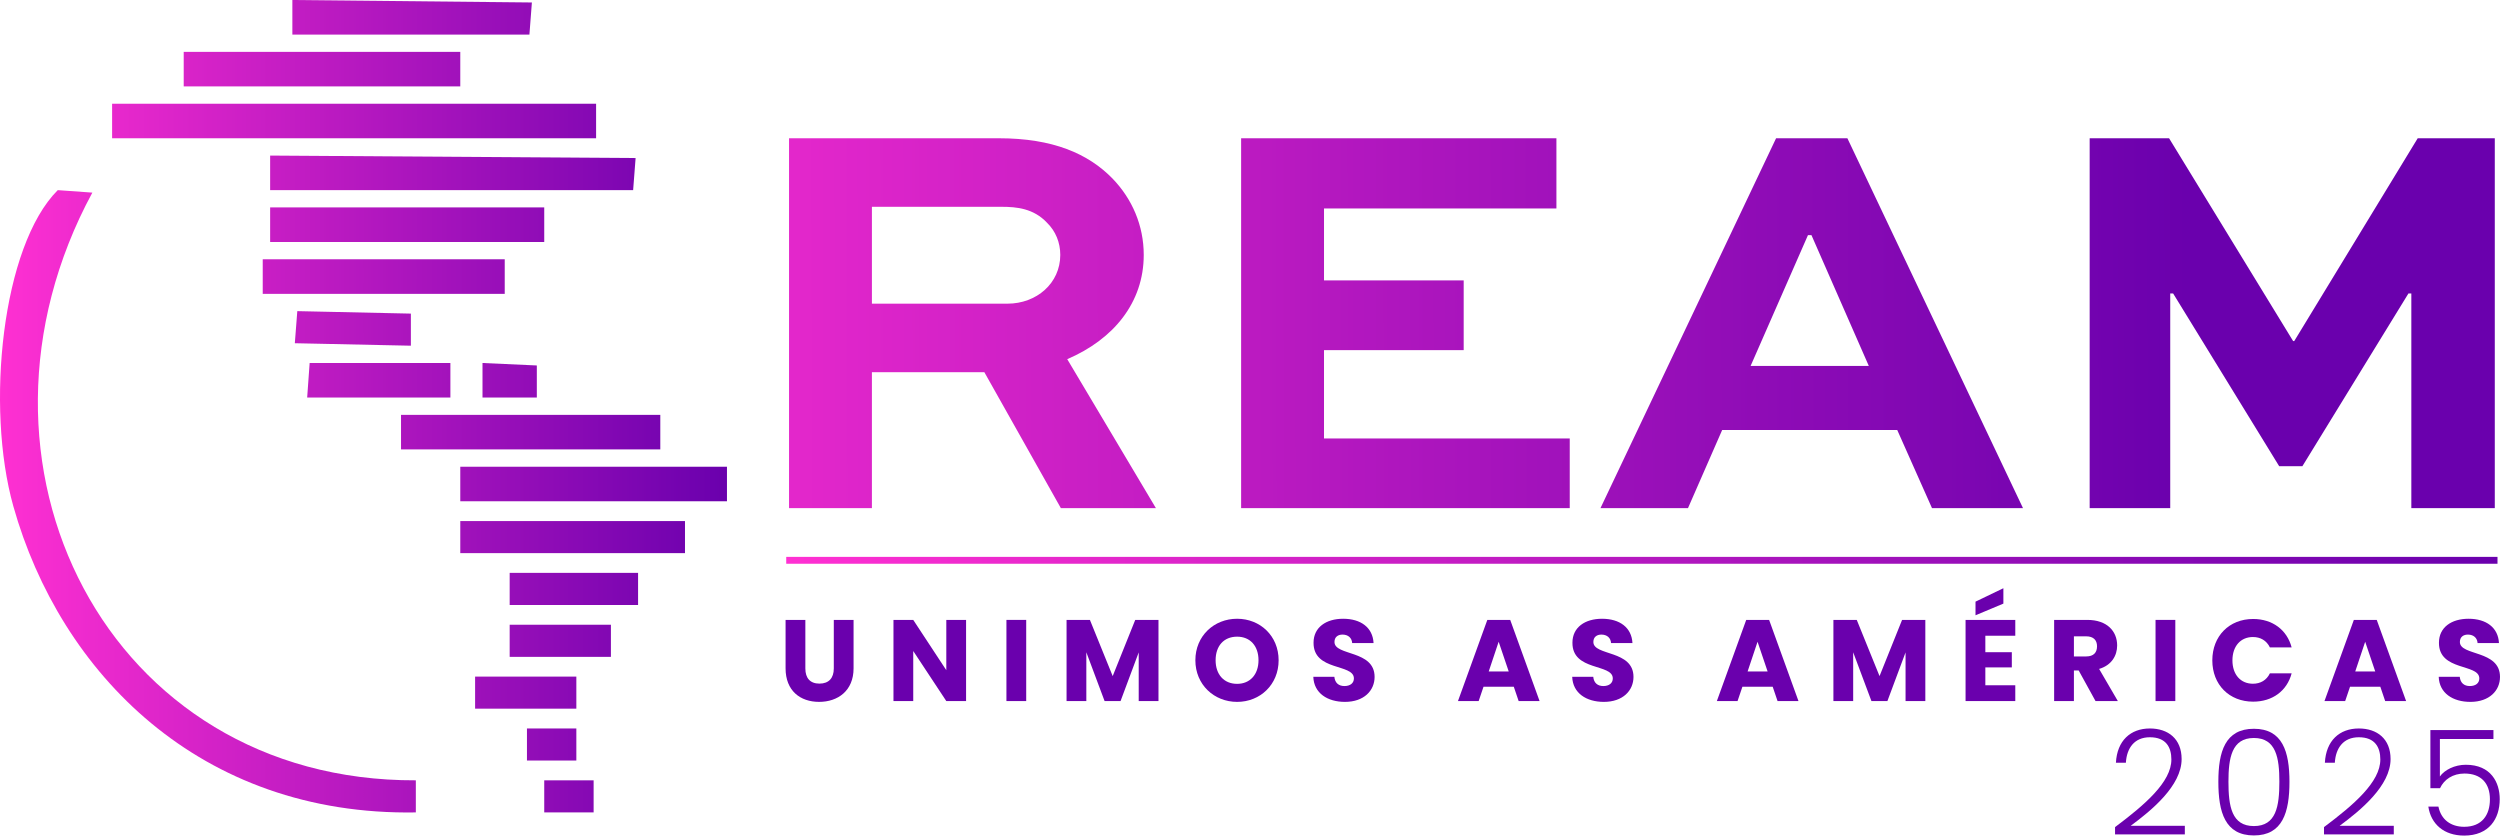 <?xml version="1.0" encoding="UTF-8"?> <svg xmlns="http://www.w3.org/2000/svg" xmlns:xlink="http://www.w3.org/1999/xlink" id="b" data-name="Camada 2" width="472.441" height="157.905" viewBox="0 0 472.441 157.905"><defs><linearGradient id="e" data-name="Gradient" x1="89.179" y1="61.415" x2="413.436" y2="60.919" gradientUnits="userSpaceOnUse"><stop offset="0" stop-color="#ff30d2"></stop><stop offset="1" stop-color="#6a00ad"></stop></linearGradient><linearGradient id="f" data-name="Gradient" x1="0" y1="76.77" x2="137.38" y2="76.77" xlink:href="#e"></linearGradient><linearGradient id="g" data-name="Gradient" x1="148.58" y1="105.886" x2="471.968" y2="105.886" xlink:href="#e"></linearGradient></defs><g id="c" data-name="Capa 1"><g id="d" data-name="REAM-PT"><g><path d="M149.109,96.026V26.128h39.649c10.186,0,16.867,2.89,21.468,7.6,3.724,3.854,5.914,8.884,5.914,14.45,0,8.992-5.695,15.949-14.458,19.695l16.758,28.152h-17.962l-14.458-25.689h-21.249v25.689h-15.663ZM164.771,39.081v18.304h25.629c5.477,0,9.967-3.854,9.967-9.206,0-2.355-.876-4.496-2.519-6.101-2.519-2.676-5.695-2.997-8.543-2.997h-24.534Z" fill="url(#e)"></path><path d="M276.602,66.162h-26.396v16.698h46.439v13.166h-62.102V26.128h59.583v13.273h-43.92v13.594h26.396v13.166Z" fill="url(#e)"></path><path d="M335.64,26.128h13.472l33.187,69.897h-17.196l-6.572-14.771h-33.078l-6.462,14.771h-16.539l33.187-69.897ZM330.821,69.159h22.343l-10.843-24.726h-.657l-10.843,24.726Z" fill="url(#e)"></path><path d="M455.685,96.026v-40.568h-.548l-20.043,32.647h-4.381l-20.043-32.647h-.547v40.568h-15.225V26.128h15.005l23.439,38.32h.219l23.329-38.32h14.567v69.897h-15.772Z" fill="url(#e)"></path></g><path d="M100.515.467c-15.087-.156-30.178-.311-45.265-.467v6.533h44.798c.156-2.022.311-4.044.467-6.066ZM86.982,9.8h-52.265v6.533h52.265v-6.533ZM112.648,19.599H21.185v6.533h91.463v-6.533ZM51.05,35.932h68.597c.156-2.022.311-4.044.467-6.066-23.019-.156-46.045-.311-69.064-.467v6.533ZM17.451,36.399c-2.177-.156-4.356-.311-6.533-.467C.36,46.487-2.759,76.906,2.519,95.663c8.872,31.53,35.273,58.545,76.064,57.865v-6.066c-58.339.23-88.725-60.038-61.131-111.062ZM102.848,39.199h-51.798v6.533h51.798v-6.533ZM49.65,55.531h45.732v-6.533h-45.732v6.533ZM77.649,59.264c-7.155-.156-14.311-.311-21.466-.467-.156,2.022-.311,4.044-.467,6.066,7.31.156,14.622.311,21.932.467v-6.066ZM85.115,68.597h-26.599c-.156,2.177-.311,4.356-.467,6.533h27.066v-6.533ZM91.182,75.131h10.266v-6.066c-3.422-.156-6.844-.311-10.266-.467v6.533ZM124.781,78.397h-48.998v6.533h48.998v-6.533ZM86.982,88.197v6.533h50.398v-6.533h-50.398ZM86.982,104.529h42.465v-6.066h-42.465v6.066ZM96.315,114.329h24.266v-6.066h-24.266v6.066ZM96.315,124.129h19.133v-6.066h-19.133v6.066ZM108.915,127.862h-19.133v6.066h19.133v-6.066ZM108.915,137.662h-9.333v6.066h9.333v-6.066ZM102.848,153.528h9.333v-6.066h-9.333v6.066Z" fill="url(#f)" fill-rule="evenodd"></path><g><path d="M148.456,117.147h3.737v9.178c0,1.813.896,2.862,2.666,2.862s2.709-1.049,2.709-2.862v-9.178h3.736v9.156c0,4.239-2.972,6.336-6.511,6.336-3.562,0-6.337-2.098-6.337-6.336v-9.156Z" fill="#6a00ad"></path><path d="M182.565,117.147v15.339h-3.736l-6.249-9.461v9.461h-3.736v-15.339h3.736l6.249,9.505v-9.505h3.736Z" fill="#6a00ad"></path><path d="M190.192,117.147h3.736v15.339h-3.736v-15.339Z" fill="#6a00ad"></path><path d="M201.554,117.147h4.414l4.305,10.62,4.261-10.62h4.392v15.339h-3.736v-9.199l-3.431,9.199h-3.016l-3.452-9.221v9.221h-3.736v-15.339Z" fill="#6a00ad"></path><path d="M233.785,132.64c-4.349,0-7.888-3.256-7.888-7.866s3.54-7.844,7.888-7.844,7.844,3.234,7.844,7.844-3.496,7.866-7.844,7.866ZM233.785,129.231c2.447,0,4.042-1.77,4.042-4.458,0-2.731-1.595-4.458-4.042-4.458-2.491,0-4.064,1.726-4.064,4.458,0,2.688,1.573,4.458,4.064,4.458Z" fill="#6a00ad"></path><path d="M254.172,132.64c-3.299,0-5.878-1.639-5.987-4.741h3.977c.109,1.18.852,1.748,1.901,1.748,1.093,0,1.792-.546,1.792-1.442,0-2.841-7.67-1.311-7.626-6.752,0-2.906,2.382-4.523,5.594-4.523,3.343,0,5.594,1.661,5.747,4.588h-4.042c-.065-.983-.765-1.573-1.77-1.595-.896-.022-1.573.437-1.573,1.398,0,2.666,7.582,1.464,7.582,6.599,0,2.579-2.01,4.72-5.594,4.72Z" fill="#6a00ad"></path><path d="M286.073,129.777h-5.725l-.918,2.709h-3.911l5.55-15.339h4.326l5.55,15.339h-3.955l-.918-2.709ZM283.211,121.277l-1.879,5.616h3.78l-1.901-5.616Z" fill="#6a00ad"></path><path d="M303.096,132.64c-3.299,0-5.878-1.639-5.987-4.741h3.977c.109,1.18.852,1.748,1.901,1.748,1.093,0,1.792-.546,1.792-1.442,0-2.841-7.669-1.311-7.626-6.752,0-2.906,2.382-4.523,5.594-4.523,3.343,0,5.594,1.661,5.747,4.588h-4.042c-.066-.983-.765-1.573-1.77-1.595-.896-.022-1.573.437-1.573,1.398,0,2.666,7.582,1.464,7.582,6.599,0,2.579-2.01,4.72-5.594,4.72Z" fill="#6a00ad"></path><path d="M334.998,129.777h-5.725l-.918,2.709h-3.911l5.55-15.339h4.327l5.55,15.339h-3.955l-.918-2.709ZM332.135,121.277l-1.879,5.616h3.78l-1.901-5.616Z" fill="#6a00ad"></path><path d="M346.47,117.147h4.414l4.305,10.62,4.261-10.62h4.392v15.339h-3.736v-9.199l-3.431,9.199h-3.016l-3.452-9.221v9.221h-3.736v-15.339Z" fill="#6a00ad"></path><path d="M380.841,120.141h-5.659v3.103h5.004v2.884h-5.004v3.365h5.659v2.994h-9.396v-15.339h9.396v2.994ZM378.591,111.161v2.906l-5.266,2.207v-2.578l5.266-2.535Z" fill="#6a00ad"></path><path d="M394.455,117.147c3.758,0,5.637,2.164,5.637,4.829,0,1.923-1.049,3.736-3.409,4.436l3.54,6.075h-4.217l-3.19-5.791h-.896v5.791h-3.737v-15.339h6.271ZM394.236,120.25h-2.316v3.802h2.316c1.398,0,2.054-.721,2.054-1.923,0-1.137-.656-1.879-2.054-1.879Z" fill="#6a00ad"></path><path d="M407.346,117.147h3.737v15.339h-3.737v-15.339Z" fill="#6a00ad"></path><path d="M425.789,116.973c3.649,0,6.402,2.054,7.276,5.375h-4.108c-.633-1.311-1.792-1.966-3.212-1.966-2.294,0-3.868,1.704-3.868,4.414s1.573,4.414,3.868,4.414c1.42,0,2.579-.655,3.212-1.966h4.108c-.874,3.321-3.627,5.354-7.276,5.354-4.523,0-7.713-3.212-7.713-7.801s3.19-7.823,7.713-7.823Z" fill="#6a00ad"></path><path d="M449.825,129.777h-5.725l-.918,2.709h-3.911l5.55-15.339h4.327l5.55,15.339h-3.955l-.918-2.709ZM446.963,121.277l-1.879,5.616h3.78l-1.901-5.616Z" fill="#6a00ad"></path><path d="M466.847,132.64c-3.299,0-5.878-1.639-5.987-4.741h3.977c.109,1.18.852,1.748,1.901,1.748,1.093,0,1.792-.546,1.792-1.442,0-2.841-7.669-1.311-7.626-6.752,0-2.906,2.382-4.523,5.594-4.523,3.343,0,5.594,1.661,5.747,4.588h-4.042c-.066-.983-.765-1.573-1.77-1.595-.896-.022-1.573.437-1.573,1.398,0,2.666,7.582,1.464,7.582,6.599,0,2.579-2.01,4.72-5.594,4.72Z" fill="#6a00ad"></path></g><g><path d="M399.694,156.302c5.696-4.258,10.645-8.544,10.645-12.774,0-2.295-.996-4.203-4.064-4.203-2.931,0-4.369,2.046-4.535,4.811h-1.88c.221-4.175,2.765-6.47,6.415-6.47,3.456,0,6,1.963,6,5.779,0,5.06-5.723,9.732-9.622,12.608h10.23v1.631h-13.188v-1.382Z" fill="#6a00ad"></path><path d="M425.935,137.722c5.419,0,6.719,4.341,6.719,10.009,0,5.778-1.299,10.147-6.719,10.147-5.447,0-6.718-4.369-6.718-10.147,0-5.668,1.271-10.009,6.718-10.009ZM425.935,139.463c-4.202,0-4.811,3.788-4.811,8.267,0,4.645.608,8.377,4.811,8.377s4.811-3.732,4.811-8.377c0-4.479-.608-8.267-4.811-8.267Z" fill="#6a00ad"></path><path d="M439.181,156.302c5.696-4.258,10.645-8.544,10.645-12.774,0-2.295-.996-4.203-4.064-4.203-2.931,0-4.369,2.046-4.535,4.811h-1.88c.221-4.175,2.765-6.47,6.415-6.47,3.456,0,6,1.963,6,5.779,0,5.06-5.723,9.732-9.622,12.608h10.23v1.631h-13.188v-1.382Z" fill="#6a00ad"></path><path d="M471.201,137.97v1.687h-10.12v7.078c.885-1.244,2.793-2.212,4.894-2.212,4.783,0,6.415,3.374,6.415,6.498,0,3.733-2.046,6.885-6.719,6.885-3.843,0-6.276-2.185-6.774-5.475h1.908c.498,2.461,2.35,3.815,4.866,3.815,3.346,0,4.866-2.212,4.866-5.198,0-3.014-1.659-4.866-4.811-4.866-2.184,0-3.843,1.106-4.617,2.765h-1.825v-10.977h11.917Z" fill="#6a00ad"></path></g><rect x="148.58" y="105.236" width="323.388" height="1.3" fill="url(#g)"></rect></g></g></svg> 
